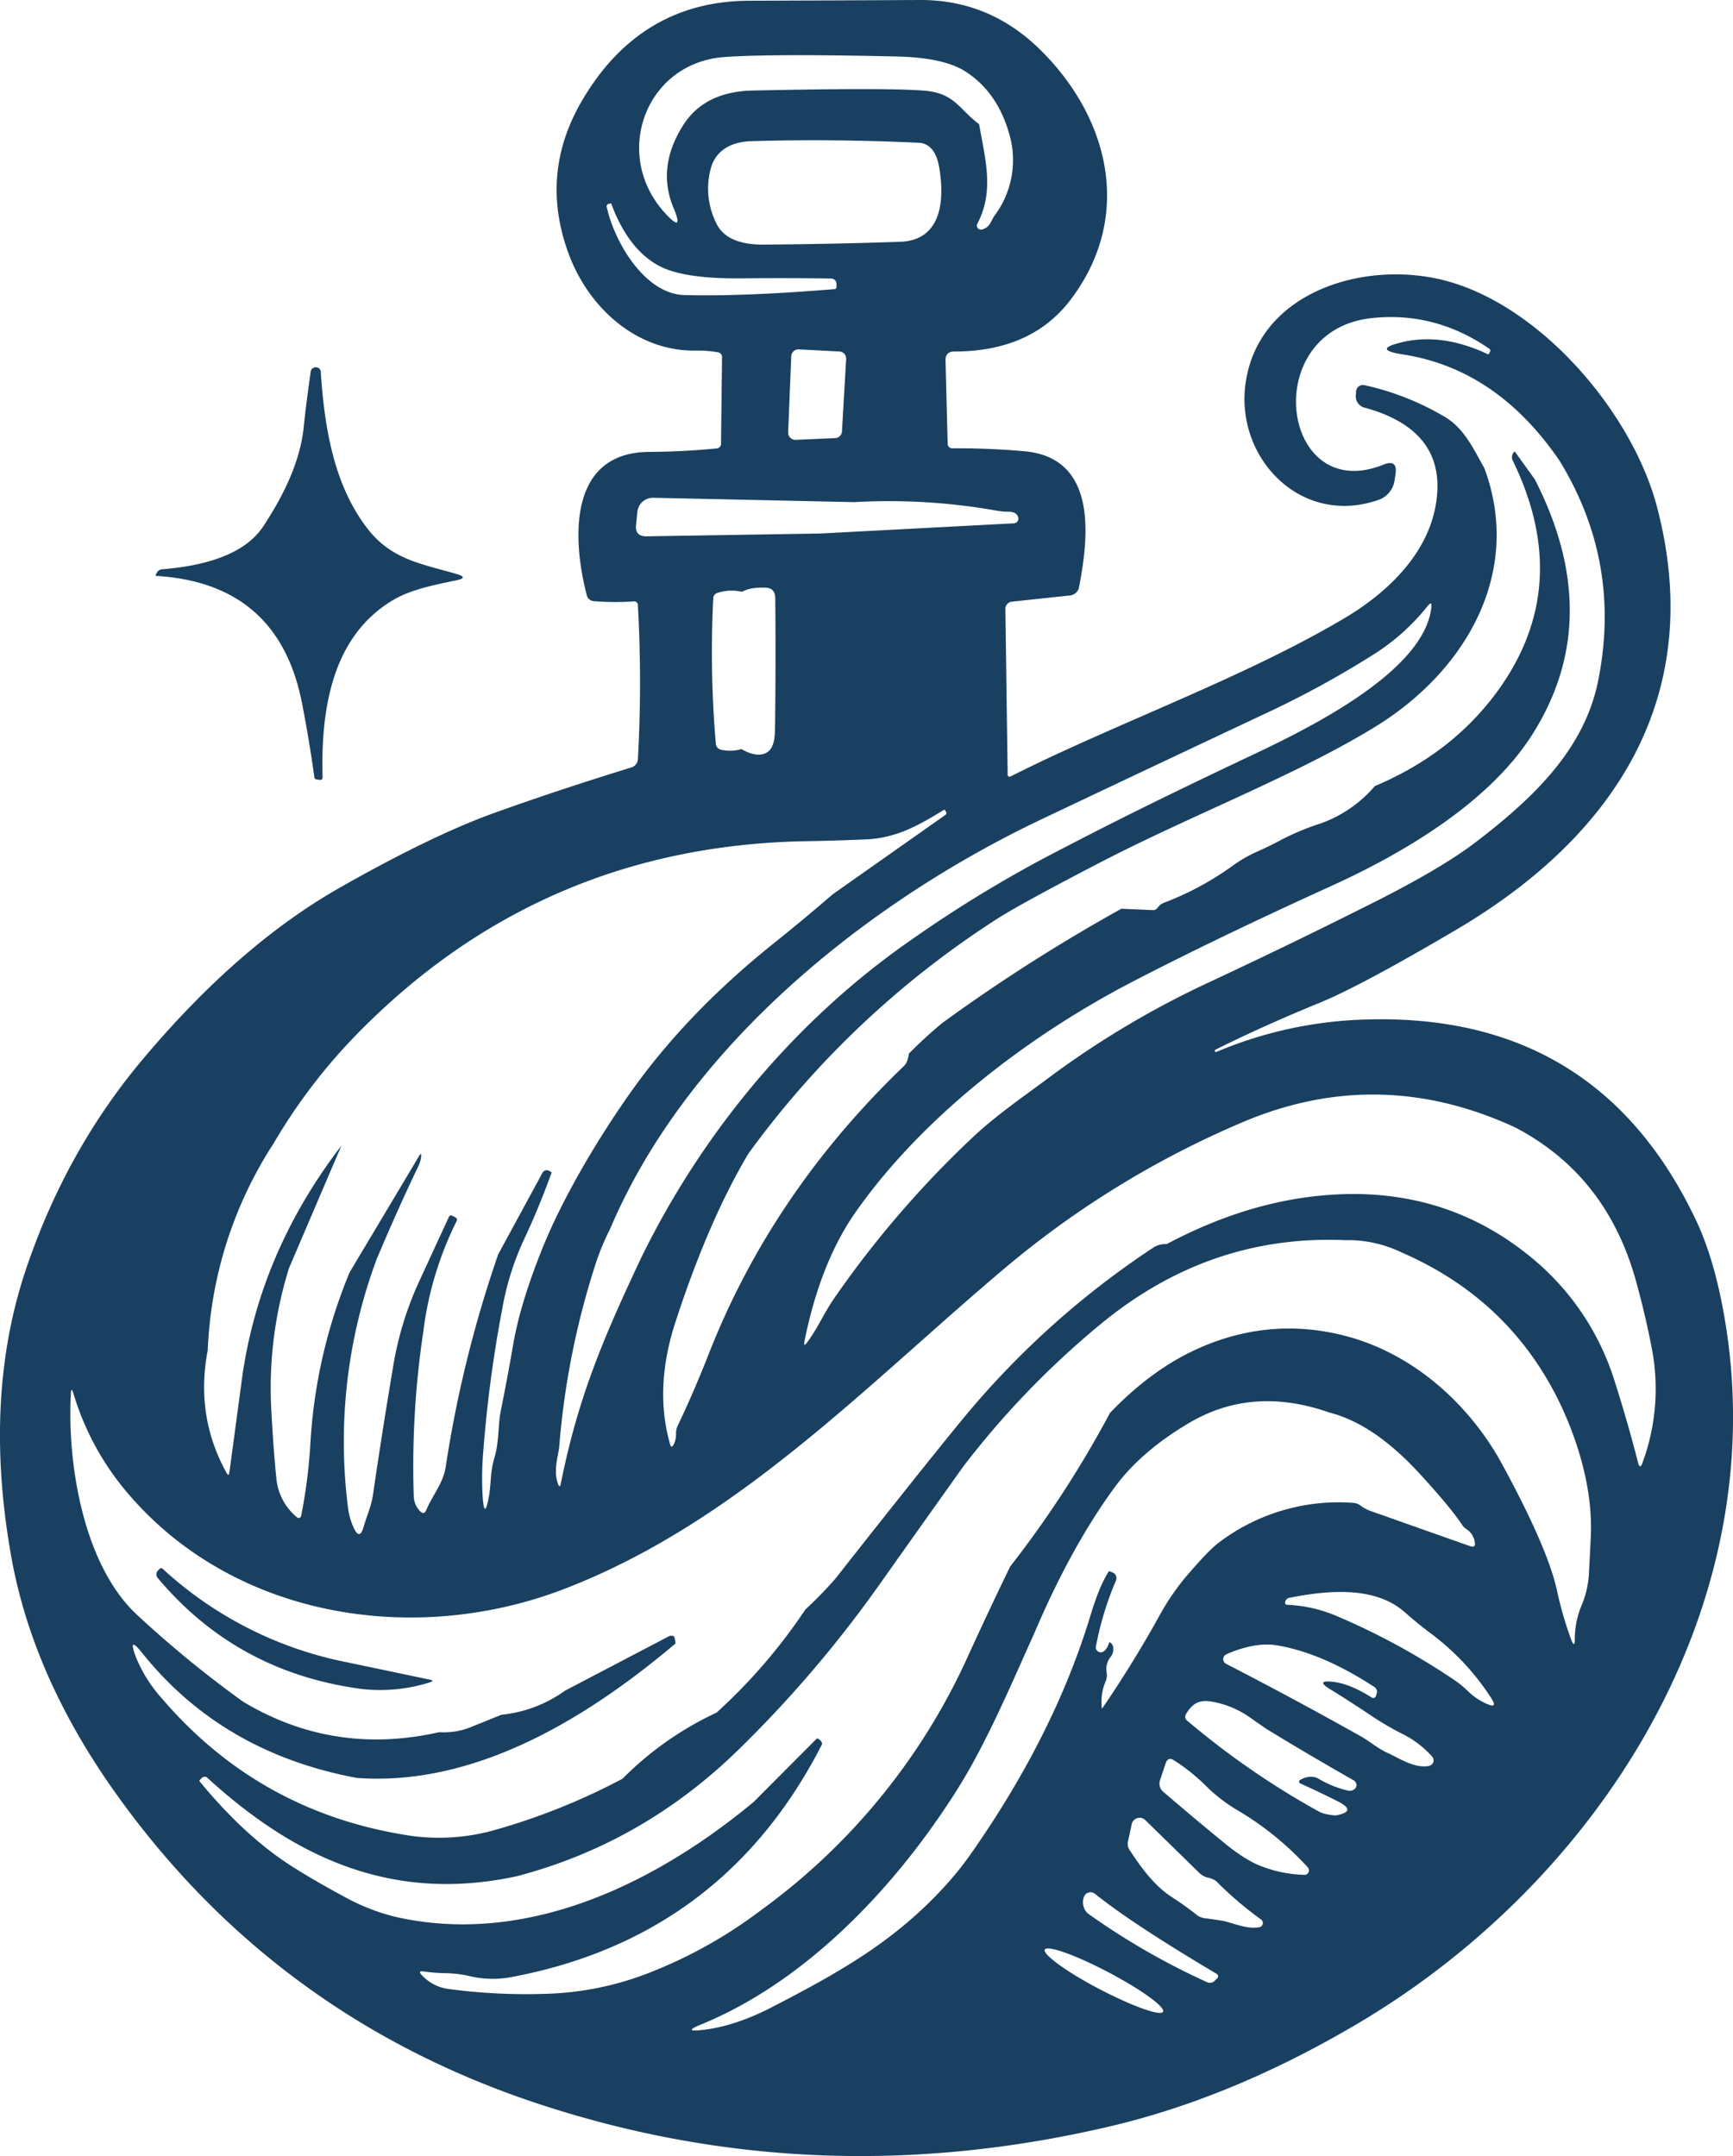 <svg xmlns="http://www.w3.org/2000/svg" viewBox="0 0 618.53 769.73"><defs><style>.cls-1{fill:#194060;}</style></defs><g id="Слой_2" data-name="Слой 2"><g id="Layer_1" data-name="Layer 1"><path class="cls-1" d="M605.26,435.49q-35.43-74.61-119-71.48a146.91,146.91,0,0,0-52.1,11.53.36.36,0,0,1-.53-.23h0a.42.42,0,0,1,.23-.59q17.1-8.54,37.38-16.82,14.83-6.12,48.79-26.15c56.76-33.54,89.05-83.7,71.34-150.91-8.9-33.71-41.78-72.34-76.53-80.91-28.78-7.06-66.07,4.66-70.34,37.35-3.44,26.28,19.81,50.82,47.5,41.19a8.7,8.7,0,0,0,5.75-7l.33-2.2c.53-3.65-.92-4.76-4.33-3.39-36.47,14.72-44.81-47.92-4.14-52.32q22.51-2.41,41.88,10.9a.82.82,0,0,1,.26,1.18l-.42.76a.19.19,0,0,1-.27.07c-10.87-5.13-21.09-6.57-30.58-4.31-7.39,1.74-7.33,3.22.2,4.37q33.55,5.18,55.91,37.91,22.36,36.47,13.76,78.84c-5,24.44-23.26,41.82-43.75,57.45Q514.51,310,490,322.32c-18.46,9.27-34.26,17-57.32,27.83a326.08,326.08,0,0,0-57.62,34.06c-9.65,7.23-19.67,14-28.44,22.34a360.74,360.74,0,0,0-49.28,57.52q-1.58,2.31-4.83,8.18a68.76,68.76,0,0,1-4.37,6.93q-1.47,2-1-.43,5.67-28.08,18.23-46c24-34.23,61.89-63.07,98.61-82.15q29.48-15.33,71.45-34.43c26.35-12,56-29.86,71.19-53.51q26.7-41.64,1.18-91.52l-7.19-10a2.83,2.83,0,0,0-.83,3q22.13,45.09-5.45,82.82-16.22,22.13-43.62,33.67A45.58,45.58,0,0,1,471.27,294a91.94,91.94,0,0,0-13.47,5.55c-2.86,1.58-5.82,3-8.84,4.37a48.19,48.19,0,0,0-8.64,4.89,106.21,106.21,0,0,1-24.86,13.47,4.71,4.71,0,0,0-1.78,1.18,5.43,5.43,0,0,0-.62.73,1.94,1.94,0,0,1-1.61.72l-11.2-.49a619.41,619.41,0,0,0-63.86,40.73,160.89,160.89,0,0,0-12,11,11.29,11.29,0,0,1-.63,2.63,4.65,4.65,0,0,1-1.21,1.87q-47.16,45.29-69.74,103.08-5.17,13.17-10.87,25.13a6.37,6.37,0,0,0-.66,3,8,8,0,0,1-.82,3.81c-.56,1.09-1,1.06-1.32-.13q-5.66-20,1.81-43.16,11.77-36.31,26.12-60.48A329.91,329.91,0,0,1,355.93,328q8.86-5.65,37.94-20.72c32.06-16.53,69.45-30.85,97.14-47.93,32-19.71,52.62-54.83,38.79-92.18-3.9-6.93-7.19-14.22-14.15-18.36A97,97,0,0,0,487,137.51a2.45,2.45,0,0,0-3,2.23l-.07,1.12a4.19,4.19,0,0,0,3.35,4.73q29.82,8.28,25.13,34.85c-3.12,17.68-17.41,31.24-32.32,40.11-35.9,21.42-82.62,38-119.44,56.67a.69.69,0,0,1-1-.59l-.82-59.26a2.6,2.6,0,0,1,2.27-2.57l20.86-2.23a3.63,3.63,0,0,0,3.15-2.89c3.51-18.07,6.63-46.25-19.51-48.58-8.45-.76-16.95-1.09-25.53-1.06a1.63,1.63,0,0,1-1.84-1.77l-.75-29.56c-.07-2.14,1-3.22,3.12-3.22q27.45,0,41.49-18.46c22.47-29.63,14-64.88-10.94-89.39Q353-.15,328.21,0,298.5.15,267.67.26c-26.38,0-46.36,12.36-60,35.78q-15.18,26-4.76,54.43c7.06,19.28,24.24,35.08,45.56,34.69a41.63,41.63,0,0,1,7.62.59,1.72,1.72,0,0,1,1.61,1.9l-.36,30.65a1.68,1.68,0,0,1-1.68,1.81c-8,.76-15.93,1.18-23.91,1.22-28.84.13-27.6,30.78-22.34,51.11a2.74,2.74,0,0,0,2.56,2.17,91.61,91.61,0,0,0,14,.1,1.39,1.39,0,0,1,1.71,1.51,497.55,497.55,0,0,1,0,54.76,3.29,3.29,0,0,1-2.33,3q-26.41,8.13-49.15,16.32-22.17,8-54.76,26.51-35.86,20.35-69.77,60.51Q24,409.89,9.53,452.37-6.19,498.35,4,555.62q7.78,43.71,38.37,86.07,57.06,79.13,151,109.78,98.59,32.17,202.91,7.62,43.8-10.3,88.56-36.82C570.64,671.41,632,574.93,616,473.43Q612.37,450.42,605.26,435.49ZM372,292.36q38.3-18.18,79.27-37.45A345.49,345.49,0,0,0,491,233.17a77.61,77.61,0,0,0,18.62-16.92c1-1.22,1.42-1.05,1.25.53-2.53,24-47.43,45-67,54.23-29.5,14-47.5,22.9-71.65,35.58A451.14,451.14,0,0,0,326,335c-41.55,28.61-75.22,69-97.3,114.35-13.83,29.37-22.47,50-28.54,80.32-.23,1.21-.6,1.21-1,.06-1.78-4.93.13-9.76.46-13.57a285.81,285.81,0,0,1,12.87-64.68,87.53,87.53,0,0,1,5.29-12.81C245.36,373.57,309.38,322.06,372,292.36ZM258.8,20.34q17-1.18,61.26-.17,16.65.39,24.37,5.26Q356,32.77,360.27,48a33.11,33.11,0,0,1-5.42,29.14c-.1.1-.56,1-1.38,2.5a4.61,4.61,0,0,1-3,2.3,1.45,1.45,0,0,1-1.64-2.07c6.17-11.76,2.76-23.2.62-35.55-7-5.15-8.64-11-19.22-11.92q-12.71-1.14-61.72-.07-17.4.41-25,12.88-9.08,14.78-3.12,29c2.62,6.27,1.64,6.93-3,1.9C218.32,55.32,230.25,22.27,258.8,20.34Zm14,67c-8.94.06-14.62-2.44-17.09-7.53a27.65,27.65,0,0,1-2-19.74c1.77-6.5,7.42-9.43,14.26-9.66q29.57-.89,60.57.59c3.48.56,5.69,3.35,6.61,8.41,2,11.27,1.37,26.38-13.87,26.91Q297.54,87.14,272.76,87.32ZM302,128.21,300.51,154a2.52,2.52,0,0,1-2.43,2.4l-14.09.63a2.58,2.58,0,0,1-2.69-2.67l1.11-27.16a2.57,2.57,0,0,1,2.7-2.47l14.52.76A2.53,2.53,0,0,1,302,128.21Zm-57.62-22.86c-14.29-.33-25.07-18.95-27.83-31.44a.8.8,0,0,1,.63-1.08l.79-.23a.12.12,0,0,1,.16.06q6.45,17.3,18.3,22.84c5.75,2.66,15.11,4,28,3.87,11.2-.1,21.91-.1,32.19.07a1.92,1.92,0,0,1,1.94,2v1a.72.72,0,0,1-.75.78Q265.51,105.88,244.41,105.35ZM227,187.54l.49-4.83a5.58,5.58,0,0,1,5.69-5l71.71,1.55a219.57,219.57,0,0,1,50.58,3,24.79,24.79,0,0,0,4.54.43c1.8,0,2.95.62,3.38,1.9a1.69,1.69,0,0,1-1.51,2.24l-69.12,3.64-62.18,1C228,191.45,226.77,190.17,227,187.54Zm49.57,73.58c-.07,3.65-.89,6.05-2.46,7.23-2.27,1.68-5.42,1.38-9.5-.92a14.18,14.18,0,0,1-7.36.2,2.39,2.39,0,0,1-1.77-2.24,381.92,381.92,0,0,1-.92-51.64,2.08,2.08,0,0,1,1.68-2.13,16.09,16.09,0,0,1,8.6-.33c1.81-1.08,4.54-1.61,8.18-1.51,2.47.06,3.68,1.31,3.68,3.78Q276.93,237.41,276.6,261.12ZM74.15,482a146.17,146.17,0,0,1,23.49-73.78,201.33,201.33,0,0,1,31.5-40.8Q194.29,302,287.57,300.31c7-.1,14.06-.33,21.12-.62,11.27-.43,19.09-5,28.29-10.61.06-.07.13-.07.19,0l.43.69a.78.78,0,0,1-.2,1.18l-40.24,28.35q-10.4,9-21.58,17.94-30.4,24.44-50.26,52.39c-11.76,16.59-24.87,38.44-32.42,57.75-5,12.72-8.25,23.69-9.79,32.92q-2,11.58-4.37,23.35c-1,5-.59,10.81-2.13,16.23a35.65,35.65,0,0,0-1.35,7c-.23,3.25-.46,5.61-.72,7.16-1.12,6.17-1.88,6.14-2.3-.13a113.12,113.12,0,0,1,.23-15.51,460.91,460.91,0,0,1,6.8-51.21A99.46,99.46,0,0,1,186.79,443c3.65-7.72,7-15.84,10.05-24.28a.29.29,0,0,0-.13-.33l-.79-.43a1.74,1.74,0,0,0-2.3.73l-15.8,29.1a428.12,428.12,0,0,0-18.76,76c-.85,5.61-4.76,10.15-6.93,15.34-.52,1.21-1.25,1.34-2.17.39a7.84,7.84,0,0,1-2.29-5.52,324.94,324.94,0,0,1,3.41-58.57A121.73,121.73,0,0,1,163,435.88a.93.93,0,0,0-.42-1.25l-1.12-.59a.82.82,0,0,0-1.25.43l-10.74,23.29a118.6,118.6,0,0,0-9.2,30.35q-4.1,24.5-7.09,45.17a33.29,33.29,0,0,1-1.55,6.18c-.69,2-1.38,4-2,6.11-.86,2.72-1.91,2.79-3.19.26a23.83,23.83,0,0,1-2.26-7.79,186.93,186.93,0,0,1,10.28-88.56q7.14-17,14.78-33a9.67,9.67,0,0,0,1.08-3.78c0-.86-.19-.92-.62-.2L124.8,454.21a186.65,186.65,0,0,0-14,60.84,190.44,190.44,0,0,1-3.32,26.15.89.89,0,0,1-1.47.49,20.36,20.36,0,0,1-7.33-13.5c-.76-7.33-1.35-15.54-1.84-24.64a143.62,143.62,0,0,1,6.31-50.82L121.85,409q-30,39.16-35.78,85.41l-4.2,31.24c-.17,1.08-.5,1.15-1,.19Q69.62,505.57,74.15,482ZM336.78,673.88c-18.13,19.71-38,30.65-61.49,42.8-8.87,4.57-17.15,7.23-24.87,8.05-4.53.49-4.7-.13-.46-1.87,38.2-15.57,70.3-49.87,92-84.49,10.18-16.26,18.72-36.5,27.2-55.32q13.16-30.9,28.67-52.07,9.42-12.86,26.61-23,22.62-13.35,50.1-3.68,16,4.08,32.45,22.14c7.33,8,12.29,14,14.95,18.07a4.88,4.88,0,0,0,1.41,1.38,6.53,6.53,0,0,1,3,4.63c.3,1.48-.29,1.94-1.71,1.44q-17.78-6.26-35.67-12.61a13.07,13.07,0,0,1-3.22-1.74,5.14,5.14,0,0,0-2.89-1.09,70.67,70.67,0,0,0-47.93,14.26q-3.69,2.76-11.82,12.32a87,87,0,0,0-9.46,14q-9.42,17-20.34,32.94a18.51,18.51,0,0,1,1.28-9.75,5.54,5.54,0,0,0,.4-3.09,6.93,6.93,0,0,1,1.41-5.68,4,4,0,0,0,.92-2.89,2.38,2.38,0,0,0-1.38-2.4c-.56,1.77-1.28,2.92-2.23,3.45a1.77,1.77,0,0,1-2.57-1.87,114,114,0,0,1,7.16-23.56,2.17,2.17,0,0,0-1.08-2.82l-.95-.4a.49.49,0,0,0-.69.2q-3.21,5.13-6.18,14.85-12.9,43-42.93,85.83A118,118,0,0,1,336.78,673.88Zm78.32,44.33c-.89,1.66-11-2-22.69-8.1S372,697.63,372.91,696s11,1.95,22.69,8.1S416,716.55,415.1,718.21Zm19.38-12-.83.83a2.42,2.42,0,0,1-2.95.55,254.75,254.75,0,0,1-42.15-24.27,4.61,4.61,0,0,1-1.67-2.3,5.42,5.42,0,0,1,.06-4,2.51,2.51,0,0,1,3.88-.92q13.35,10.74,43.49,28.61A1,1,0,0,1,434.48,706.23Zm15-18.19c-4.7.85-9.79-1.74-13.44-2.34-2-.32-4.07-.62-6.11-.88a6,6,0,0,1-3-1.32,99.79,99.79,0,0,0-8.54-6.11c-6.47-4.17-11-10.54-15.21-16.88a3.92,3.92,0,0,1-.59-3.06l1.35-6.24a2.88,2.88,0,0,1,4.83-1.41l19.35,18.92a6.77,6.77,0,0,0,2.79,1.58,7.68,7.68,0,0,1,3.15,1.28,128.35,128.35,0,0,0,16.06,13.73A1.52,1.52,0,0,1,449.52,688Zm16-18.7a45.44,45.44,0,0,1-15.11-3c-3.84-1.42-8.15-4.11-12.94-8q-11.58-9.47-22.11-18.53a3.83,3.83,0,0,1-1.22-4.46l1.94-5.82c.56-1.67,1.61-2,3.09-1a69,69,0,0,1,11.46,9.23A56.64,56.64,0,0,0,442,646.45a109,109,0,0,1,24.77,20.2A1.61,1.61,0,0,1,465.55,669.34ZM484,638a2,2,0,0,1-1,1,2.53,2.53,0,0,1-1.77.27A36.55,36.55,0,0,1,470.58,635a5,5,0,0,0-2.73-.69,7.32,7.32,0,0,0-3.88,1.19.67.67,0,0,0,.1,1.18c5,2.27,9.46,4.4,13.47,6.44,4.7,2.4,4.44,4-.79,5a21.77,21.77,0,0,1-3.05-.4,10,10,0,0,1-3.19-1.11,289.36,289.36,0,0,1-46.74-32.29,1.74,1.74,0,0,1-.4-2.47c2-3.45,4.5-5.12,8.74-4.43a33.26,33.26,0,0,1,13.76,5.55c4.08,2.86,6.18,4.3,6.31,4.37q15.27,9.32,30.81,18.16A2,2,0,0,1,484,638Zm26-7.55c-5.23,1-11-3-14.52-4.54s-6.8-4.36-9.56-5.91q-24.3-13.65-48.29-26a1.9,1.9,0,0,1,.13-3.45q10.25-4.44,18-3.16,16.17,2.72,34.73,14.85a2,2,0,0,1,.85,2.43l-.26.86a1,1,0,0,1-1.45.52c-5.22-3.31-9.89-5.22-14-5.65s-4.53.43-.89,2.66c4.9,3,10,6.31,15.34,9.89A105.39,105.39,0,0,0,501,619.25a35.24,35.24,0,0,1,10.15,7.85A2,2,0,0,1,510,630.42Zm20.46-22.24a23.46,23.46,0,0,1-6.27-4.21,37.15,37.15,0,0,0-5.23-4.3A249.07,249.07,0,0,0,477.25,577a50.34,50.34,0,0,0-17.68-4.07c-.75,0-1.05-.43-.85-1.15a1.76,1.76,0,0,1,.49-.86,1.57,1.57,0,0,1,.82-.46c13.44-2.69,30.49-4.4,41.23,5q4.64,4.1,9.16,7.49a88.75,88.75,0,0,1,21.78,23.22C533.94,608.9,533.39,609.56,530.46,608.18Zm37.32-59.75c-.2,4.07-.4,8.24-.63,12.54a34.15,34.15,0,0,1-2.69,12.19,31.1,31.1,0,0,0-2.4,12.12c0,2.07-.42,2.14-1.21.23a130.27,130.27,0,0,1-5.26-18.26q-3.69-15.91-20.53-46.48c-12.25-21.29-32.42-38.54-56.37-44.25Q451.5,470,425.54,482.4q-15.27,7.34-29.37,22a375.93,375.93,0,0,1-35.61,54.83q-7.24,14.88-15,31.86a227.88,227.88,0,0,1-74,90.89,165,165,0,0,1-42,23.13,109.16,109.16,0,0,1-34.2,6.67,207.75,207.75,0,0,1-35.05-1.68,15.72,15.72,0,0,1-9.79-5c-1-1.06-.76-1.48.66-1.29a63,63,0,0,0,8.37.63,39.85,39.85,0,0,1,7.89,1,36,36,0,0,0,14.29.53q76.32-14,111.69-83.31c0-.82-.63-1.54-1.78-2.1L269,643.29c-35.25,29.27-81.24,51.68-128,41A74.24,74.24,0,0,1,122.63,677c-6.4-3.42-12.38-6.9-18-10.42Q87.53,655.77,71.29,636a.34.34,0,0,1,0-.52l.66-.66a1.43,1.43,0,0,1,2.2,0c31.77,29,66.52,44.48,110.31,35q44.83-11.77,78.94-45a427.23,427.23,0,0,0,50-58.44q15.52-21.93,30.29-42.67A309,309,0,0,1,392.49,473q39-32.37,87.58-30.25a43.48,43.48,0,0,1,20,4.3q38.28,16.56,56.27,53.05C563.41,514.69,568.53,532.13,567.78,548.43Zm18.43-26.19c-.59,1.61-1.12,1.61-1.55-.06q-3.93-15.37-8.87-30.68a92.72,92.72,0,0,0-26-39.82q-32-28.43-75.85-25.09-28.64,2.16-57.55,17.54a7.7,7.7,0,0,0-4.77,1.25,307.27,307.27,0,0,0-66.39,59.22q-13.2,15.92-47.1,59a143.27,143.27,0,0,1-10.71,11,197.13,197.13,0,0,1-31.7,36.8A116.22,116.22,0,0,0,222.2,635a230.1,230.1,0,0,1-46.48,18.56,73,73,0,0,1-31.9,1.38q-52-8.71-86.2-48.78a50,50,0,0,1-9.19-14.78q-2.86-7.74,2.3-1.28,28.53,35.63,76.54,44.61c42.31,3.18,82.32-21.32,113.85-48l-.33-2A.9.9,0,0,0,240,584a4.37,4.37,0,0,0-.95,0l-37.38,19.57a46.87,46.87,0,0,1-22.73,8.61l-10.16,4.11a25.77,25.77,0,0,1-12,2.1q-37.64,8.52-70-10.87a391.56,391.56,0,0,1-37.94-31.08c-19.12-17.84-24.9-54-23.55-78.84.1-1.84.39-1.87.92-.1a98.13,98.13,0,0,0,20.4,36.76c38.1,43.66,101.9,53.35,154.78,33,61.53-23.68,107.36-72.37,156.57-113.95A334.09,334.09,0,0,1,443.8,400.5q48.45-20.44,97,2,32.87,17.2,43.23,55.29,3.4,12.42,5.52,23.62A76,76,0,0,1,586.21,522.24Z"/><path class="cls-1" d="M140.37,214.18c6.34-3.78,15.08-5.45,22.47-7,3.09-.63,3.12-1.38.1-2.27-12.15-3.55-22.9-5-31.47-15.8-12.48-15.83-15.7-37-17-56.5a1.56,1.56,0,0,0-.76-1.22,1.86,1.86,0,0,0-1.61-.16,1.69,1.69,0,0,0-1.21,1.48c-1,7.06-1.88,13.69-2.5,19.84q-1.62,16-14.42,35.34Q85.32,201,57.85,203.24A2.29,2.29,0,0,0,56,204.42l-.42.76a.29.29,0,0,0,.22.43q43.66,2.65,52,45.49,2.61,13.31,4.4,26.41a.79.79,0,0,0,.72.73l1,.16c.82.17,1.24-.2,1.21-1C114.49,253.21,118.49,227.12,140.37,214.18Z"/><path class="cls-1" d="M124.28,593.53a136,136,0,0,1-66.2-33.44.74.74,0,0,0-1.18.06l-.59.63a1.89,1.89,0,0,0-.07,2.49q27.06,32.33,69,39.13a58.6,58.6,0,0,0,28.12-1.78c1.28-.42,1.25-.75-.06-1Z"/></g></g></svg>